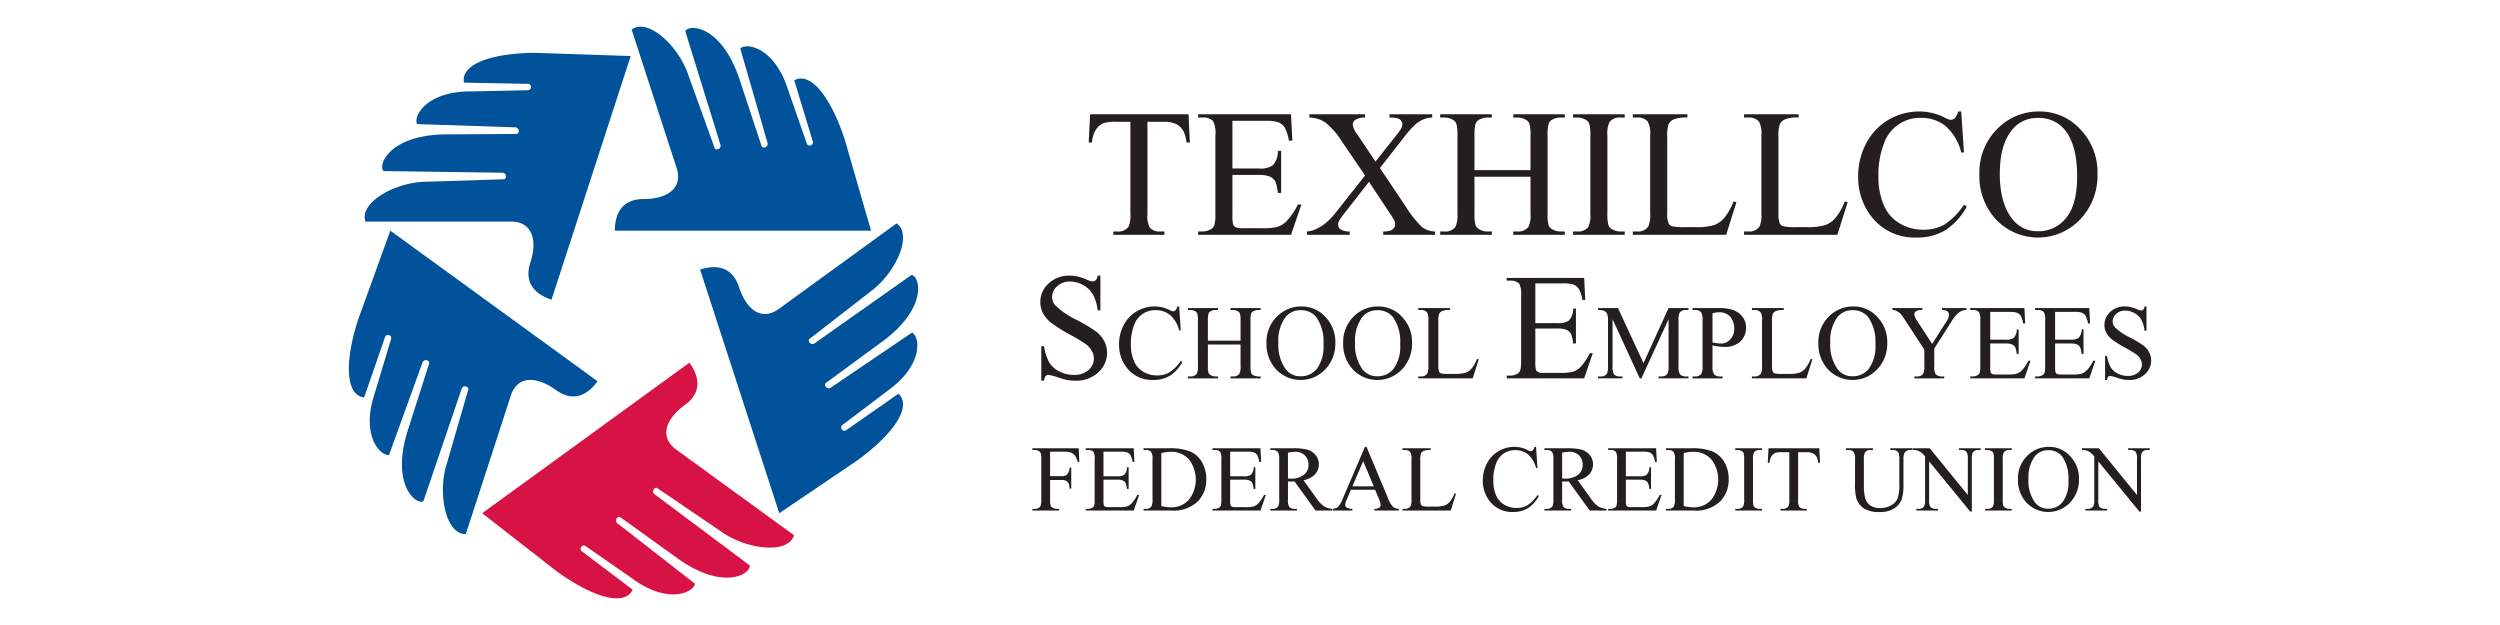 <svg id="Layer_1" data-name="Layer 1" xmlns="http://www.w3.org/2000/svg" viewBox="0 0 400 100"><defs><style>.cls-1{fill:#00529b;}.cls-2{fill:#d71345;}.cls-3{fill:#231f20;}</style></defs><title>Untitled-1</title><path class="cls-1" d="M135.16,22.315c-2.047-6.275-5.303-10.983-8.084-9.465l2.971,9.776a0.513,0.513,0,1,1-.994.248L126.093,14.379c-2.146-6.803-6.643-7.612-7.649-6.611l4.365,15.107c0.215,0.571-.786,1.142-1.001.356l-3.577-10.816c-2.934-8.449-8.084-8.593-8.583-7.411l5.633,18.186c0.155,0.698-.814.915-0.936,0.506L110.191,12.18c-1.533-4.786-6.525-9.404-9.131-7.457l7.191,22.131c1.092,3.355-1.628,4.999-5.291,4.997-3.542,0-4.583,2.477-4.583,5.052l40.988,0.002L135.16,22.315"/><path class="cls-1" d="M85.734,8.459c-6.6.007-12.084,1.644-11.497,4.763l10.215,0.194a0.513,0.513,0,1,1-.074,1.022l-8.995.19c-7.131-.058-9.293,3.965-8.648,5.228l15.715,0.52c0.611-.028.846,1.103,0.03,1.061L71.088,21.499c-8.942.18-10.669,5.033-9.703,5.873L80.425,27.635c0.712,0.07.62,1.057,0.19,1.045l-12.232.393c-5.027-.023-10.962,3.3-9.915,6.378h23.271c3.529,0,4.25,3.096,3.114,6.578-1.096,3.367.941,5.122,3.392,5.919l12.667-38.985L85.734,8.459"/><path class="cls-1" d="M57.283,51.187c-2.034,6.278-2.169,12.001.976,12.408l3.344-9.656a0.513,0.513,0,1,1,.948.388L59.952,62.938c-2.259,6.76.902,10.063,2.301,9.843l5.348-14.787c0.164-.59,1.309-0.465,1.022.301L65.154,69.149c-2.589,8.56,1.494,11.7,2.592,11.04l6.132-18.027c0.285-.656,1.196-0.263,1.053.144L71.525,74.06c-1.575,4.777-.248,11.447,3.004,11.402l7.191-22.134c1.087-3.355,4.255-3.082,7.219-.932,2.862,2.086,5.161.691,6.678-1.394L62.452,36.908,57.283,51.187"/><path class="cls-2" d="M89.129,91.449c5.341,3.873,10.743,5.769,12.1,2.904l-8.151-6.162a0.513,0.513,0,1,1,.661-0.785L101.128,92.54c5.732,4.241,9.85,2.252,10.07.853l-12.408-9.656c-0.509-.338-0.037-1.39.601-0.879l9.254,6.65c7.335,5.111,11.587,2.201,11.298.948l-15.247-11.402c-0.534-.474.12-1.218,0.46-0.957l10.125,6.873c4.056,2.971,10.81,3.773,11.772.671L108.226,71.958c-2.856-2.074-1.617-5,1.343-7.152,2.869-2.079,2.252-4.697.738-6.78L77.146,82.116l11.983,9.333"/><path class="cls-1" d="M137.257,73.604c5.337-3.884,8.811-8.435,6.502-10.614l-8.38,5.851a0.514,0.514,0,1,1-.541-0.874l7.169-5.439c5.804-4.144,5.184-8.672,3.922-9.316L132.91,62.032c-0.477.381-1.332-.396-0.652-0.844l9.187-6.743c7.126-5.401,5.672-10.343,4.395-10.454L130.283,54.967c-0.614.363-1.123-.49-0.769-0.733l9.665-7.506c4.081-2.941,6.93-9.115,4.275-10.99L124.627,49.418c-2.858,2.074-5.258-.007-6.387-3.492-1.096-3.369-3.773-3.593-6.225-2.795L124.683,82.114l12.574-8.51"/><path class="cls-3" d="M190.164,18.278l0.213,4.523h-0.54a5.464,5.464,0,0,0-.427-1.707,2.858,2.858,0,0,0-1.173-1.216,4.092,4.092,0,0,0-1.927-.391h-2.717V34.223a3.945,3.945,0,0,0,.384,2.219,2.136,2.136,0,0,0,1.664.597H186.309v0.526h-8.178V37.039h0.683a1.959,1.959,0,0,0,1.735-.74,4.316,4.316,0,0,0,.313-2.077V19.487H178.543a6.465,6.465,0,0,0-1.92.199,2.636,2.636,0,0,0-1.266,1.038,4.204,4.204,0,0,0-.626,2.077h-0.54l0.228-4.523h15.745Z"/><path class="cls-3" d="M197.19,19.331v7.624h4.239a3.454,3.454,0,0,0,2.205-.498,3.203,3.203,0,0,0,.825-2.304h0.526v6.713h-0.526a7.339,7.339,0,0,0-.398-1.806,1.781,1.781,0,0,0-.839-0.782,4.284,4.284,0,0,0-1.792-.284H197.19v6.358a5.906,5.906,0,0,0,.114,1.557,0.894,0.894,0,0,0,.398.441,2.419,2.419,0,0,0,1.081.164h3.271a8.864,8.864,0,0,0,2.375-.228,3.537,3.537,0,0,0,1.422-.896,10.938,10.938,0,0,0,1.806-2.66h0.569l-1.664,4.836H191.7V37.039h0.683a2.702,2.702,0,0,0,1.294-.327,1.195,1.195,0,0,0,.619-0.683,6.694,6.694,0,0,0,.164-1.863V21.635a4.148,4.148,0,0,0-.37-2.262,2.204,2.204,0,0,0-1.707-.569h-0.683V18.278h14.864l0.213,4.224h-0.555a6.665,6.665,0,0,0-.661-2.091,2.272,2.272,0,0,0-1.074-.868,6.442,6.442,0,0,0-2.005-.213H197.19Z"/><path class="cls-3" d="M220.787,26.884l4.139,6.173a17.054,17.054,0,0,0,2.553,3.236,3.57,3.57,0,0,0,2.112.747v0.526H221.313V37.039a3.728,3.728,0,0,0,1.223-.171,1.164,1.164,0,0,0,.491-0.391,0.898,0.898,0,0,0,.192-0.533,1.786,1.786,0,0,0-.128-0.654,11.188,11.188,0,0,0-.782-1.252l-3.271-4.95-4.039,5.177a7.806,7.806,0,0,0-.768,1.102,1.36,1.36,0,0,0-.128.576,0.917,0.917,0,0,0,.384.754,2.714,2.714,0,0,0,1.465.341v0.526h-6.841V37.039a4.182,4.182,0,0,0,1.252-.299,7.243,7.243,0,0,0,1.678-.996,11.739,11.739,0,0,0,1.821-1.92l4.552-5.746-3.798-5.561a11.207,11.207,0,0,0-2.631-2.966,4.73,4.73,0,0,0-2.489-.747V18.278h8.918v0.526a2.84,2.84,0,0,0-1.557.37,0.925,0.925,0,0,0-.42.725,3.213,3.213,0,0,0,.683,1.536l2.958,4.423,3.428-4.338a7.442,7.442,0,0,0,.733-1.052,1.346,1.346,0,0,0,.135-0.583,0.853,0.853,0,0,0-.171-0.526,1.14,1.14,0,0,0-.54-0.42,4.956,4.956,0,0,0-1.351-.135V18.278h6.841v0.526a4.036,4.036,0,0,0-1.323.256,5.33,5.33,0,0,0-1.408.882,15.905,15.905,0,0,0-1.806,2.048Z"/><path class="cls-3" d="M235.92,27.225h8.961V21.706a6.458,6.458,0,0,0-.185-1.949,1.274,1.274,0,0,0-.597-0.612,2.616,2.616,0,0,0-1.294-.341h-0.683V18.278h8.25v0.526h-0.683a2.705,2.705,0,0,0-1.294.327,1.196,1.196,0,0,0-.619.69,6.859,6.859,0,0,0-.164,1.885V34.152a6.387,6.387,0,0,0,.185,1.934,1.282,1.282,0,0,0,.583.612,2.696,2.696,0,0,0,1.309.341h0.683v0.526h-8.25V37.039h0.683a2.042,2.042,0,0,0,1.721-.697,4.18,4.18,0,0,0,.356-2.19V28.277h-8.961v5.874a6.386,6.386,0,0,0,.185,1.934,1.274,1.274,0,0,0,.597.612,2.616,2.616,0,0,0,1.294.341h0.697v0.526h-8.264V37.039H231.113a2.059,2.059,0,0,0,1.735-.697,4.331,4.331,0,0,0,.341-2.19V21.706a6.458,6.458,0,0,0-.185-1.949,1.282,1.282,0,0,0-.583-0.612,2.696,2.696,0,0,0-1.309-.341h-0.683V18.278h8.264v0.526h-0.697a2.705,2.705,0,0,0-1.294.327,1.233,1.233,0,0,0-.612.69,6.583,6.583,0,0,0-.171,1.885v5.519Z"/><path class="cls-3" d="M259.958,37.039v0.526h-8.264V37.039h0.683a2.059,2.059,0,0,0,1.735-.697,4.331,4.331,0,0,0,.341-2.19V21.692a6.388,6.388,0,0,0-.185-1.934,1.282,1.282,0,0,0-.583-0.612,2.695,2.695,0,0,0-1.309-.341h-0.683V18.278h8.264v0.526h-0.697a2.043,2.043,0,0,0-1.721.697,4.181,4.181,0,0,0-.356,2.19V34.152a6.387,6.387,0,0,0,.185,1.934,1.274,1.274,0,0,0,.597.612,2.616,2.616,0,0,0,1.294.341h0.697Z"/><path class="cls-3" d="M277.368,32.232l0.469,0.1-1.65,5.234H261.253V37.039h0.725a1.939,1.939,0,0,0,1.749-.796,4.59,4.59,0,0,0,.299-2.105V21.692a3.982,3.982,0,0,0-.398-2.262,2.09,2.09,0,0,0-1.65-.626h-0.725V18.278h8.733v0.526a5.333,5.333,0,0,0-2.155.284,1.74,1.74,0,0,0-.846.754,6.208,6.208,0,0,0-.228,2.176V34.138a3.941,3.941,0,0,0,.228,1.621,1.015,1.015,0,0,0,.526.441,9.233,9.233,0,0,0,2.219.142h1.408a10.195,10.195,0,0,0,3.115-.327,4.057,4.057,0,0,0,1.636-1.159A9.501,9.501,0,0,0,277.368,32.232Z"/><path class="cls-3" d="M295.161,32.232l0.469,0.1-1.65,5.234H279.046V37.039h0.725a1.939,1.939,0,0,0,1.749-.796,4.59,4.59,0,0,0,.299-2.105V21.692a3.982,3.982,0,0,0-.398-2.262,2.09,2.09,0,0,0-1.65-.626h-0.725V18.278h8.733v0.526a5.333,5.333,0,0,0-2.155.284,1.74,1.74,0,0,0-.846.754,6.208,6.208,0,0,0-.228,2.176V34.138a3.941,3.941,0,0,0,.228,1.621,1.015,1.015,0,0,0,.526.441,9.233,9.233,0,0,0,2.219.142h1.408a10.195,10.195,0,0,0,3.115-.327,4.057,4.057,0,0,0,1.636-1.159A9.499,9.499,0,0,0,295.161,32.232Z"/><path class="cls-3" d="M313.794,17.837l0.441,6.557H313.794a8.253,8.253,0,0,0-2.518-4.239,6.134,6.134,0,0,0-3.926-1.294,6.082,6.082,0,0,0-5.91,4.082,13.843,13.843,0,0,0-.889,5.305,11.265,11.265,0,0,0,.839,4.537,6.288,6.288,0,0,0,2.525,2.944,7.261,7.261,0,0,0,3.847,1.024,6.673,6.673,0,0,0,3.314-.804,10.921,10.921,0,0,0,3.158-3.193l0.441,0.284a10.126,10.126,0,0,1-3.385,3.769,8.568,8.568,0,0,1-4.594,1.195,8.696,8.696,0,0,1-7.425-3.556,10.167,10.167,0,0,1-1.963-6.23,11.064,11.064,0,0,1,1.294-5.305,9.367,9.367,0,0,1,3.563-3.748,9.627,9.627,0,0,1,4.957-1.33,9.085,9.085,0,0,1,4.125,1.024,2.238,2.238,0,0,0,.853.313,0.939,0.939,0,0,0,.669-0.27,2.216,2.216,0,0,0,.526-1.067H313.794Z"/><path class="cls-3" d="M326.339,17.837a8.748,8.748,0,0,1,6.507,2.852,9.845,9.845,0,0,1,2.752,7.119,10.139,10.139,0,0,1-2.774,7.297,9.271,9.271,0,0,1-13.406.071,10.155,10.155,0,0,1-2.71-7.325A9.758,9.758,0,0,1,319.839,20.355,9.231,9.231,0,0,1,326.339,17.837Zm-0.27,1.038a5.089,5.089,0,0,0-4.153,1.92q-1.949,2.39-1.949,6.998,0,4.723,2.02,7.268A4.991,4.991,0,0,0,326.083,36.996a5.597,5.597,0,0,0,4.488-2.119q1.771-2.119,1.771-6.685,0-4.95-1.949-7.382A5.256,5.256,0,0,0,326.069,18.876Z"/><path class="cls-3" d="M176.064,44.099v5.559h-0.439a6.935,6.935,0,0,0-.764-2.548,3.984,3.984,0,0,0-1.571-1.505,4.348,4.348,0,0,0-2.11-.557,2.869,2.869,0,0,0-2.039.753,2.289,2.289,0,0,0-.806,1.713,2.028,2.028,0,0,0,.51,1.339,13.097,13.097,0,0,0,3.497,2.371,24.186,24.186,0,0,1,3.076,1.855,4.532,4.532,0,0,1,1.269,1.523,4.018,4.018,0,0,1,.444,1.837,4.16,4.16,0,0,1-1.416,3.147,5.129,5.129,0,0,1-3.645,1.322,7.709,7.709,0,0,1-1.316-.107,13.537,13.537,0,0,1-1.523-.433,6.816,6.816,0,0,0-1.464-.373,0.62,0.62,0,0,0-.468.178,1.411,1.411,0,0,0-.255.735h-0.439V55.395h0.439a7.777,7.777,0,0,0,.83,2.59,3.983,3.983,0,0,0,1.594,1.429,4.945,4.945,0,0,0,2.353.569,3.345,3.345,0,0,0,2.341-.782,2.422,2.422,0,0,0,.86-1.849,2.509,2.509,0,0,0-.326-1.197,3.574,3.574,0,0,0-1.014-1.126,29.026,29.026,0,0,0-2.525-1.511,24.427,24.427,0,0,1-2.933-1.843,4.961,4.961,0,0,1-1.322-1.517,3.76,3.76,0,0,1-.45-1.825,3.957,3.957,0,0,1,1.327-2.981,4.73,4.73,0,0,1,3.378-1.25,6.781,6.781,0,0,1,2.714.628,2.785,2.785,0,0,0,.936.296,0.707,0.707,0,0,0,.504-0.184,1.471,1.471,0,0,0,.314-0.741h0.439Z"/><path class="cls-3" d="M188.665,49.031l0.257,3.825h-0.257a4.821,4.821,0,0,0-1.469-2.473,3.578,3.578,0,0,0-2.29-.755,3.547,3.547,0,0,0-3.447,2.381,8.067,8.067,0,0,0-.519,3.095,6.567,6.567,0,0,0,.49,2.647,3.665,3.665,0,0,0,1.473,1.717,4.234,4.234,0,0,0,2.244.597,3.894,3.894,0,0,0,1.933-.468,6.376,6.376,0,0,0,1.842-1.863l0.257,0.166a5.907,5.907,0,0,1-1.974,2.198,5,5,0,0,1-2.68.697,5.072,5.072,0,0,1-4.331-2.074,5.931,5.931,0,0,1-1.145-3.634,6.451,6.451,0,0,1,.755-3.095,5.461,5.461,0,0,1,2.078-2.186,5.615,5.615,0,0,1,2.892-.776,5.301,5.301,0,0,1,2.406.597,1.303,1.303,0,0,0,.498.183,0.548,0.548,0,0,0,.39-0.158,1.297,1.297,0,0,0,.307-0.622h0.291Z"/><path class="cls-3" d="M193.262,54.507h5.227V51.288A3.782,3.782,0,0,0,198.381,50.151a0.745,0.745,0,0,0-.348-0.357,1.526,1.526,0,0,0-.755-0.199h-0.398v-0.307h4.812v0.307h-0.398a1.58,1.58,0,0,0-.755.191,0.697,0.697,0,0,0-.361.403,3.978,3.978,0,0,0-.096,1.099v7.26a3.716,3.716,0,0,0,.108,1.128,0.745,0.745,0,0,0,.34.357,1.572,1.572,0,0,0,.763.199h0.398v0.307h-4.812V60.232h0.398a1.191,1.191,0,0,0,1.004-.406,2.443,2.443,0,0,0,.207-1.278V55.121h-5.227v3.427a3.722,3.722,0,0,0,.108,1.128,0.739,0.739,0,0,0,.348.357,1.524,1.524,0,0,0,.755.199h0.407v0.307h-4.821V60.232h0.398a1.202,1.202,0,0,0,1.013-.406,2.526,2.526,0,0,0,.199-1.278V51.288a3.775,3.775,0,0,0-.108-1.137,0.748,0.748,0,0,0-.34-0.357,1.572,1.572,0,0,0-.763-0.199h-0.398v-0.307h4.821v0.307h-0.407a1.578,1.578,0,0,0-.755.191,0.719,0.719,0,0,0-.357.403,3.841,3.841,0,0,0-.1,1.099v3.219Z"/><path class="cls-3" d="M208.255,49.031a5.103,5.103,0,0,1,3.796,1.664,5.744,5.744,0,0,1,1.605,4.153,5.916,5.916,0,0,1-1.618,4.256,5.409,5.409,0,0,1-7.82.042,5.923,5.923,0,0,1-1.581-4.273,5.692,5.692,0,0,1,1.825-4.372A5.384,5.384,0,0,1,208.255,49.031Zm-0.158.606a2.968,2.968,0,0,0-2.423,1.12,6.331,6.331,0,0,0-1.136,4.082,6.684,6.684,0,0,0,1.178,4.24,2.911,2.911,0,0,0,2.39,1.128,3.265,3.265,0,0,0,2.618-1.236,6.03,6.03,0,0,0,1.033-3.9,6.811,6.811,0,0,0-1.136-4.306A3.066,3.066,0,0,0,208.097,49.637Z"/><path class="cls-3" d="M220.526,49.031a5.103,5.103,0,0,1,3.796,1.664,5.744,5.744,0,0,1,1.605,4.153,5.916,5.916,0,0,1-1.618,4.256,5.409,5.409,0,0,1-7.82.042,5.923,5.923,0,0,1-1.581-4.273A5.692,5.692,0,0,1,216.734,50.5,5.384,5.384,0,0,1,220.526,49.031Zm-0.158.606a2.968,2.968,0,0,0-2.423,1.12,6.331,6.331,0,0,0-1.136,4.082,6.684,6.684,0,0,0,1.178,4.24,2.911,2.911,0,0,0,2.39,1.128,3.265,3.265,0,0,0,2.618-1.236,6.03,6.03,0,0,0,1.033-3.9,6.811,6.811,0,0,0-1.136-4.306A3.066,3.066,0,0,0,220.368,49.637Z"/><path class="cls-3" d="M236.323,57.427l0.274,0.058-0.962,3.053h-8.711V60.232h0.423a1.13,1.13,0,0,0,1.02-.465,2.669,2.669,0,0,0,.174-1.228V51.28a2.326,2.326,0,0,0-.232-1.319,1.22,1.22,0,0,0-.962-0.365h-0.423v-0.307h5.094v0.307a3.11,3.11,0,0,0-1.257.166,1.015,1.015,0,0,0-.494.44,3.616,3.616,0,0,0-.133,1.269v7.069a2.294,2.294,0,0,0,.133.946,0.594,0.594,0,0,0,.307.257,5.372,5.372,0,0,0,1.294.083h0.821a5.935,5.935,0,0,0,1.817-.191,2.361,2.361,0,0,0,.954-0.676A5.55,5.55,0,0,0,236.323,57.427Z"/><path class="cls-3" d="M245.652,45.343v6.353h3.532a2.88,2.88,0,0,0,1.837-.415,2.672,2.672,0,0,0,.687-1.92h0.439v5.595H251.709a6.141,6.141,0,0,0-.332-1.505,1.484,1.484,0,0,0-.699-0.652,3.575,3.575,0,0,0-1.493-.237h-3.532v5.298A4.903,4.903,0,0,0,245.747,59.158a0.742,0.742,0,0,0,.332.367,2.011,2.011,0,0,0,.901.137h2.726a7.383,7.383,0,0,0,1.979-.19,2.958,2.958,0,0,0,1.185-.747,9.134,9.134,0,0,0,1.505-2.217h0.474l-1.387,4.03H241.077V60.101h0.569a2.257,2.257,0,0,0,1.079-.273,0.997,0.997,0,0,0,.515-0.569,5.568,5.568,0,0,0,.137-1.553V47.264a3.458,3.458,0,0,0-.308-1.885,1.836,1.836,0,0,0-1.422-.474h-0.569V44.466h12.386l0.178,3.52h-0.462a5.541,5.541,0,0,0-.551-1.742,1.891,1.891,0,0,0-.895-0.723,5.371,5.371,0,0,0-1.671-.178h-4.409Z"/><path class="cls-3" d="M262.36,60.539L258.012,51.072v7.517a2.295,2.295,0,0,0,.224,1.294,1.228,1.228,0,0,0,.971.348h0.398v0.307h-3.916V60.232h0.398a1.143,1.143,0,0,0,1.012-.431,2.521,2.521,0,0,0,.182-1.211V51.238a2.574,2.574,0,0,0-.166-1.079,0.923,0.923,0,0,0-.427-0.402,2.29,2.29,0,0,0-1-0.162v-0.307h3.186l4.082,8.803,4.016-8.803h3.186v0.307h-0.39a1.153,1.153,0,0,0-1.02.431,2.516,2.516,0,0,0-.183,1.211v7.351a2.23,2.23,0,0,0,.232,1.294,1.229,1.229,0,0,0,.971.348h0.39v0.307h-4.779V60.232h0.398a1.13,1.13,0,0,0,1.012-.431,2.521,2.521,0,0,0,.183-1.211V51.072l-4.34,9.467H262.36Z"/><path class="cls-3" d="M274.001,55.27v3.278a2.295,2.295,0,0,0,.232,1.319,1.191,1.191,0,0,0,.954.365h0.431v0.307h-4.82V60.232h0.423a1.13,1.13,0,0,0,1.02-.465,2.737,2.737,0,0,0,.166-1.219V51.28a2.376,2.376,0,0,0-.224-1.319,1.22,1.22,0,0,0-.962-0.365h-0.423v-0.307h4.123a7.315,7.315,0,0,1,2.381.311,3.28,3.28,0,0,1,1.468,1.05,2.697,2.697,0,0,1,.597,1.75,2.948,2.948,0,0,1-.908,2.24,3.581,3.581,0,0,1-2.568.863,7.217,7.217,0,0,1-.88-0.058Q274.54,55.386,274.001,55.27Zm0-.473q0.439,0.083.78,0.124a4.846,4.846,0,0,0,.581.042,1.975,1.975,0,0,0,1.489-.668,2.426,2.426,0,0,0,.626-1.73A3.111,3.111,0,0,0,277.178,51.209a2.061,2.061,0,0,0-.846-0.938,2.474,2.474,0,0,0-1.245-.311,4.916,4.916,0,0,0-1.087.158v4.68Z"/><path class="cls-3" d="M289.707,57.427l0.274,0.058-0.962,3.053h-8.711V60.232h0.423a1.13,1.13,0,0,0,1.02-.465,2.669,2.669,0,0,0,.174-1.228V51.28a2.326,2.326,0,0,0-.232-1.319,1.22,1.22,0,0,0-.962-0.365h-0.423v-0.307h5.094v0.307a3.111,3.111,0,0,0-1.257.166,1.015,1.015,0,0,0-.494.44,3.618,3.618,0,0,0-.133,1.269v7.069a2.295,2.295,0,0,0,.133.946,0.594,0.594,0,0,0,.307.257,5.372,5.372,0,0,0,1.294.083h0.821a5.935,5.935,0,0,0,1.817-.191,2.36,2.36,0,0,0,.954-0.676A5.551,5.551,0,0,0,289.707,57.427Z"/><path class="cls-3" d="M296.56,49.031a5.103,5.103,0,0,1,3.796,1.664,5.744,5.744,0,0,1,1.605,4.153,5.916,5.916,0,0,1-1.618,4.256,5.409,5.409,0,0,1-7.82.042,5.923,5.923,0,0,1-1.581-4.273,5.691,5.691,0,0,1,1.825-4.372A5.384,5.384,0,0,1,296.56,49.031Zm-0.158.606a2.968,2.968,0,0,0-2.423,1.12,6.331,6.331,0,0,0-1.136,4.082,6.684,6.684,0,0,0,1.178,4.24,2.911,2.911,0,0,0,2.39,1.128,3.265,3.265,0,0,0,2.618-1.236,6.03,6.03,0,0,0,1.033-3.9,6.811,6.811,0,0,0-1.136-4.306A3.066,3.066,0,0,0,296.402,49.637Z"/><path class="cls-3" d="M310.714,49.288h3.925v0.307h-0.216a1.698,1.698,0,0,0-.631.191,2.465,2.465,0,0,0-.755.548,7.46,7.46,0,0,0-.838,1.162l-2.713,4.273v2.821a2.23,2.23,0,0,0,.232,1.294,1.28,1.28,0,0,0,.996.348h0.365v0.307h-4.779V60.232h0.398a1.143,1.143,0,0,0,1.012-.431,2.521,2.521,0,0,0,.182-1.211V55.926l-3.086-4.713a9.972,9.972,0,0,0-.742-1.037,2.927,2.927,0,0,0-.809-0.498,1.11,1.11,0,0,0-.482-0.083v-0.307h4.812v0.307h-0.248a1.45,1.45,0,0,0-.718.183,0.59,0.59,0,0,0-.328.548,2.623,2.623,0,0,0,.506,1.079l2.348,3.626,2.207-3.468a2.565,2.565,0,0,0,.498-1.162,0.738,0.738,0,0,0-.12-0.415,0.813,0.813,0,0,0-.344-0.286,1.677,1.677,0,0,0-.672-0.104v-0.307Z"/><path class="cls-3" d="M318.438,49.902v4.447h2.473a2.015,2.015,0,0,0,1.286-.291,1.869,1.869,0,0,0,.481-1.344h0.307V56.631H322.678a4.257,4.257,0,0,0-.232-1.053,1.041,1.041,0,0,0-.489-0.457,2.503,2.503,0,0,0-1.045-.166h-2.473v3.709a3.427,3.427,0,0,0,.066.908,0.519,0.519,0,0,0,.232.257,1.411,1.411,0,0,0,.631.095H321.276a5.166,5.166,0,0,0,1.386-.133,2.068,2.068,0,0,0,.83-0.523,6.397,6.397,0,0,0,1.054-1.551h0.332l-0.971,2.821h-8.67V60.232H315.634a1.58,1.58,0,0,0,.755-0.191,0.7,0.7,0,0,0,.361-0.398,3.91,3.91,0,0,0,.095-1.087V51.246a2.422,2.422,0,0,0-.216-1.319,1.286,1.286,0,0,0-.996-0.332h-0.398v-0.307h8.67l0.125,2.464H323.707a3.883,3.883,0,0,0-.385-1.219,1.326,1.326,0,0,0-.626-0.506,3.761,3.761,0,0,0-1.17-.124h-3.087Z"/><path class="cls-3" d="M328.818,49.902v4.447h2.473a2.015,2.015,0,0,0,1.286-.291,1.869,1.869,0,0,0,.481-1.344h0.307V56.631h-0.307a4.257,4.257,0,0,0-.232-1.053,1.041,1.041,0,0,0-.489-0.457,2.503,2.503,0,0,0-1.045-.166h-2.473v3.709a3.427,3.427,0,0,0,.066.908,0.519,0.519,0,0,0,.232.257,1.411,1.411,0,0,0,.631.095h1.908a5.166,5.166,0,0,0,1.386-.133,2.067,2.067,0,0,0,.83-0.523,6.396,6.396,0,0,0,1.054-1.551h0.332l-0.971,2.821h-8.67V60.232h0.398a1.58,1.58,0,0,0,.755-0.191,0.7,0.7,0,0,0,.361-0.398,3.91,3.91,0,0,0,.095-1.087V51.246A2.422,2.422,0,0,0,327.009,49.927a1.286,1.286,0,0,0-.996-0.332h-0.398v-0.307h8.67L334.41,51.752h-0.324a3.885,3.885,0,0,0-.385-1.219,1.326,1.326,0,0,0-.626-0.506,3.761,3.761,0,0,0-1.17-.124h-3.087Z"/><path class="cls-3" d="M343.437,49.031v3.892h-0.307a4.846,4.846,0,0,0-.535-1.784,2.785,2.785,0,0,0-1.099-1.054,3.045,3.045,0,0,0-1.477-.39,2.009,2.009,0,0,0-1.427.527,1.604,1.604,0,0,0-.564,1.199,1.42,1.42,0,0,0,.357.938,9.164,9.164,0,0,0,2.448,1.659,16.926,16.926,0,0,1,2.153,1.299,3.169,3.169,0,0,1,.888,1.066,2.808,2.808,0,0,1,.311,1.286,2.913,2.913,0,0,1-.992,2.203,3.59,3.59,0,0,1-2.551.925,5.405,5.405,0,0,1-.921-0.074,9.434,9.434,0,0,1-1.066-.303,4.792,4.792,0,0,0-1.025-.261,0.434,0.434,0,0,0-.328.124,0.99,0.99,0,0,0-.178.514h-0.307V56.938h0.307a5.445,5.445,0,0,0,.581,1.813,2.787,2.787,0,0,0,1.116.999,3.459,3.459,0,0,0,1.647.398,2.343,2.343,0,0,0,1.639-.548,1.697,1.697,0,0,0,.601-1.294,1.753,1.753,0,0,0-.228-0.838,2.504,2.504,0,0,0-.709-0.788,20.387,20.387,0,0,0-1.767-1.058,17.125,17.125,0,0,1-2.054-1.29,3.48,3.48,0,0,1-.925-1.062,2.631,2.631,0,0,1-.315-1.278,2.77,2.77,0,0,1,.929-2.087,3.31,3.31,0,0,1,2.365-.875,4.746,4.746,0,0,1,1.9.44,1.949,1.949,0,0,0,.656.207,0.492,0.492,0,0,0,.352-0.129,1.024,1.024,0,0,0,.22-0.518h0.307Z"/><path class="cls-3" d="M168.014,72.268v3.917h1.815a1.294,1.294,0,0,0,.915-0.275,1.822,1.822,0,0,0,.385-1.091h0.272v3.373h-0.272a1.972,1.972,0,0,0-.15-0.852,0.956,0.956,0,0,0-.397-0.408,1.635,1.635,0,0,0-.753-0.136h-1.815v3.131a3.303,3.303,0,0,0,.096.999,0.657,0.657,0,0,0,.309.316,1.394,1.394,0,0,0,.676.176h0.36v0.272h-4.277V81.417h0.353a1.062,1.062,0,0,0,.896-0.36,2.238,2.238,0,0,0,.176-1.132V73.488a3.307,3.307,0,0,0-.095-0.999,0.662,0.662,0,0,0-.301-0.316,1.367,1.367,0,0,0-.676-0.176h-0.353V71.724h7.415l0.095,2.19h-0.257a3.009,3.009,0,0,0-.445-1.025,1.462,1.462,0,0,0-.624-0.474,3.333,3.333,0,0,0-1.15-.147h-2.198Z"/><path class="cls-3" d="M176.556,72.268v3.939h2.19a1.785,1.785,0,0,0,1.139-.257,1.654,1.654,0,0,0,.426-1.19h0.272v3.469h-0.272a3.766,3.766,0,0,0-.206-0.934,0.924,0.924,0,0,0-.433-0.404,2.22,2.22,0,0,0-.926-0.147h-2.19v3.285a3.04,3.04,0,0,0,.059.805,0.462,0.462,0,0,0,.206.228,1.249,1.249,0,0,0,.559.084h1.69a4.591,4.591,0,0,0,1.228-.118,1.829,1.829,0,0,0,.735-0.463,5.657,5.657,0,0,0,.933-1.374h0.294l-0.86,2.499H173.719V81.417h0.353a1.397,1.397,0,0,0,.669-0.169,0.618,0.618,0,0,0,.32-0.353,3.476,3.476,0,0,0,.084-0.962v-6.474a2.14,2.14,0,0,0-.191-1.168,1.137,1.137,0,0,0-.882-0.294H173.719V71.724h7.679l0.11,2.183h-0.287a3.438,3.438,0,0,0-.341-1.081,1.174,1.174,0,0,0-.555-0.448,3.315,3.315,0,0,0-1.036-.11h-2.734Z"/><path class="cls-3" d="M182.966,81.689V81.417h0.375a0.99,0.99,0,0,0,.897-0.404,2.306,2.306,0,0,0,.162-1.088V73.488a2.056,2.056,0,0,0-.206-1.168,1.079,1.079,0,0,0-.852-0.323h-0.375V71.724h4.057a8.848,8.848,0,0,1,3.399.507,4.044,4.044,0,0,1,1.874,1.69,5.216,5.216,0,0,1,.709,2.734,4.987,4.987,0,0,1-1.264,3.476,5.561,5.561,0,0,1-4.321,1.558h-4.454Zm2.844-.72a7.517,7.517,0,0,0,1.565.206,3.715,3.715,0,0,0,2.83-1.198,5.263,5.263,0,0,0,0-6.503,3.797,3.797,0,0,0-2.888-1.19,6.233,6.233,0,0,0-1.506.213v8.473Z"/><path class="cls-3" d="M196.828,72.268v3.939h2.19a1.785,1.785,0,0,0,1.139-.257,1.654,1.654,0,0,0,.426-1.19h0.272v3.469h-0.272a3.764,3.764,0,0,0-.206-0.934,0.924,0.924,0,0,0-.433-0.404,2.22,2.22,0,0,0-.926-0.147h-2.19v3.285a3.043,3.043,0,0,0,.059.805,0.462,0.462,0,0,0,.206.228,1.249,1.249,0,0,0,.559.084h1.69A4.591,4.591,0,0,0,200.569,81.028a1.829,1.829,0,0,0,.735-0.463,5.658,5.658,0,0,0,.933-1.374h0.294l-0.86,2.499h-7.679V81.417h0.353a1.397,1.397,0,0,0,.669-0.169,0.618,0.618,0,0,0,.32-0.353,3.473,3.473,0,0,0,.084-0.962v-6.474a2.14,2.14,0,0,0-.191-1.168,1.137,1.137,0,0,0-.882-0.294h-0.353V71.724h7.679l0.111,2.183h-0.287a3.438,3.438,0,0,0-.341-1.081,1.174,1.174,0,0,0-.555-0.448,3.316,3.316,0,0,0-1.036-.11h-2.734Z"/><path class="cls-3" d="M213.152,81.689h-2.66l-3.373-4.659q-0.374.015-.61,0.015c-0.064,0-.132-0.001-0.206-0.004-0.073-.002-0.149-0.006-0.228-0.011v2.895a2.03,2.03,0,0,0,.206,1.168,1.044,1.044,0,0,0,.837.323h0.39v0.272h-4.27V81.417h0.375a1.001,1.001,0,0,0,.904-0.412,2.325,2.325,0,0,0,.154-1.08V73.488a2.035,2.035,0,0,0-.206-1.168,1.079,1.079,0,0,0-.852-0.323h-0.375V71.724h3.631a8.64,8.64,0,0,1,2.34.231,2.681,2.681,0,0,1,1.279.852,2.219,2.219,0,0,1,.526,1.481,2.327,2.327,0,0,1-.599,1.594,3.378,3.378,0,0,1-1.856.955l2.058,2.859a5.11,5.11,0,0,0,1.213,1.308,3.046,3.046,0,0,0,1.323.412v0.272Zm-7.077-5.122c0.093,0,.174.001,0.242,0.004,0.069,0.003.125,0.004,0.169,0.004a3.237,3.237,0,0,0,2.149-.617,1.976,1.976,0,0,0,.724-1.573,2.055,2.055,0,0,0-.584-1.518,2.092,2.092,0,0,0-1.547-.584,6.49,6.49,0,0,0-1.154.139v4.145Z"/><path class="cls-3" d="M220.011,78.353h-3.858l-0.676,1.573a2.492,2.492,0,0,0-.25.867,0.503,0.503,0,0,0,.217.401,1.899,1.899,0,0,0,.937.224v0.272h-3.138V81.417a1.686,1.686,0,0,0,.808-0.286,4.5,4.5,0,0,0,.83-1.433l3.506-8.201h0.257l3.469,8.289a3.779,3.779,0,0,0,.761,1.297,1.546,1.546,0,0,0,.952.334v0.272H219.893V81.417a1.468,1.468,0,0,0,.805-0.198,0.512,0.512,0,0,0,.209-0.412,3.041,3.041,0,0,0-.294-1.021Zm-0.206-.544-1.691-4.027-1.734,4.027h3.425Z"/><path class="cls-3" d="M232.727,78.934l0.242,0.051-0.852,2.704h-7.716V81.417h0.375a1,1,0,0,0,.904-0.412,2.362,2.362,0,0,0,.155-1.088V73.488a2.056,2.056,0,0,0-.206-1.168,1.079,1.079,0,0,0-.852-0.323h-0.375V71.724h4.512v0.272a2.748,2.748,0,0,0-1.113.147,0.895,0.895,0,0,0-.437.389,3.211,3.211,0,0,0-.118,1.124v6.261a2.042,2.042,0,0,0,.118.838,0.526,0.526,0,0,0,.272.228,4.753,4.753,0,0,0,1.146.073h0.727a5.261,5.261,0,0,0,1.609-.169,2.087,2.087,0,0,0,.845-0.599A4.902,4.902,0,0,0,232.727,78.934Z"/><path class="cls-3" d="M245.769,71.497l0.228,3.388h-0.228a4.265,4.265,0,0,0-1.301-2.19,3.169,3.169,0,0,0-2.028-.668,3.141,3.141,0,0,0-3.053,2.109,7.152,7.152,0,0,0-.459,2.741,5.817,5.817,0,0,0,.434,2.344,3.245,3.245,0,0,0,1.304,1.521,3.751,3.751,0,0,0,1.988.529,3.452,3.452,0,0,0,1.712-.415,5.642,5.642,0,0,0,1.631-1.65l0.228,0.147a5.229,5.229,0,0,1-1.749,1.947,4.429,4.429,0,0,1-2.374.617,4.493,4.493,0,0,1-3.836-1.837,5.254,5.254,0,0,1-1.014-3.219,5.713,5.713,0,0,1,.669-2.741,4.835,4.835,0,0,1,1.841-1.936,4.97,4.97,0,0,1,2.561-.687,4.694,4.694,0,0,1,2.131.529,1.156,1.156,0,0,0,.441.161,0.486,0.486,0,0,0,.346-0.139,1.148,1.148,0,0,0,.272-0.551h0.257Z"/><path class="cls-3" d="M257.022,81.689H254.362l-3.373-4.659q-0.374.015-.61,0.015c-0.064,0-.132-0.001-0.206-0.004-0.073-.002-0.149-0.006-0.228-0.011v2.895a2.03,2.03,0,0,0,.206,1.168,1.044,1.044,0,0,0,.837.323h0.39v0.272h-4.27V81.417h0.375a1.001,1.001,0,0,0,.904-0.412,2.325,2.325,0,0,0,.154-1.08V73.488a2.036,2.036,0,0,0-.206-1.168,1.079,1.079,0,0,0-.852-0.323h-0.375V71.724H250.739a8.64,8.64,0,0,1,2.34.231,2.681,2.681,0,0,1,1.279.852,2.219,2.219,0,0,1,.526,1.481,2.327,2.327,0,0,1-.599,1.594,3.378,3.378,0,0,1-1.856.955l2.058,2.859a5.109,5.109,0,0,0,1.213,1.308,3.046,3.046,0,0,0,1.323.412v0.272Zm-7.077-5.122c0.093,0,.174.001,0.242,0.004,0.069,0.003.125,0.004,0.169,0.004a3.237,3.237,0,0,0,2.149-.617,1.976,1.976,0,0,0,.724-1.573,2.055,2.055,0,0,0-.584-1.518,2.092,2.092,0,0,0-1.547-.584,6.491,6.491,0,0,0-1.154.139v4.145Z"/><path class="cls-3" d="M260.14,72.268v3.939h2.19a1.785,1.785,0,0,0,1.139-.257,1.654,1.654,0,0,0,.426-1.19h0.272v3.469H263.895a3.765,3.765,0,0,0-.206-0.934,0.924,0.924,0,0,0-.433-0.404,2.22,2.22,0,0,0-.926-0.147h-2.19v3.285a3.043,3.043,0,0,0,.059.805,0.462,0.462,0,0,0,.206.228,1.249,1.249,0,0,0,.559.084h1.69A4.591,4.591,0,0,0,263.881,81.028a1.829,1.829,0,0,0,.735-0.463,5.658,5.658,0,0,0,.933-1.374h0.294l-0.86,2.499H257.304V81.417h0.353a1.398,1.398,0,0,0,.669-0.169,0.619,0.619,0,0,0,.32-0.353,3.476,3.476,0,0,0,.084-0.962v-6.474a2.14,2.14,0,0,0-.191-1.168,1.137,1.137,0,0,0-.882-0.294H257.304V71.724h7.679l0.11,2.183h-0.287a3.439,3.439,0,0,0-.341-1.081,1.174,1.174,0,0,0-.555-0.448,3.316,3.316,0,0,0-1.036-.11h-2.734Z"/><path class="cls-3" d="M266.55,81.689V81.417h0.375a0.99,0.99,0,0,0,.897-0.404,2.306,2.306,0,0,0,.162-1.088V73.488a2.057,2.057,0,0,0-.206-1.168,1.079,1.079,0,0,0-.852-0.323h-0.375V71.724h4.057a8.848,8.848,0,0,1,3.399.507,4.044,4.044,0,0,1,1.874,1.69,5.216,5.216,0,0,1,.709,2.734,4.987,4.987,0,0,1-1.264,3.476,5.561,5.561,0,0,1-4.321,1.558h-4.454Zm2.844-.72a7.516,7.516,0,0,0,1.565.206,3.715,3.715,0,0,0,2.83-1.198,5.263,5.263,0,0,0,0-6.503,3.796,3.796,0,0,0-2.888-1.19,6.232,6.232,0,0,0-1.506.213v8.473Z"/><path class="cls-3" d="M281.912,81.417v0.272h-4.27V81.417h0.353a1.064,1.064,0,0,0,.897-0.36,2.238,2.238,0,0,0,.176-1.132V73.488a3.302,3.302,0,0,0-.096-0.999,0.661,0.661,0,0,0-.302-0.316,1.392,1.392,0,0,0-.676-0.176h-0.353V71.724h4.27v0.272h-0.36a1.056,1.056,0,0,0-.889.36,2.163,2.163,0,0,0-.184,1.132v6.438a3.309,3.309,0,0,0,.095.999,0.657,0.657,0,0,0,.309.316,1.351,1.351,0,0,0,.668.176h0.36Z"/><path class="cls-3" d="M291.093,71.724l0.11,2.337h-0.279a2.83,2.83,0,0,0-.22-0.882,1.475,1.475,0,0,0-.606-0.628,2.115,2.115,0,0,0-.996-0.202h-1.404v7.613a2.037,2.037,0,0,0,.199,1.146,1.103,1.103,0,0,0,.86.308h0.346v0.272h-4.226V81.417h0.353a1.012,1.012,0,0,0,.897-0.382,2.23,2.23,0,0,0,.161-1.072V72.349h-1.198a3.352,3.352,0,0,0-.992.102,1.363,1.363,0,0,0-.654.537,2.172,2.172,0,0,0-.323,1.073h-0.279l0.118-2.337h8.135Z"/><path class="cls-3" d="M302.459,71.997V71.724h3.527v0.272h-0.375a1.013,1.013,0,0,0-.904.492,2.255,2.255,0,0,0-.154,1.058v4.042a7.137,7.137,0,0,1-.298,2.326,2.92,2.92,0,0,1-1.168,1.418,4.164,4.164,0,0,1-2.37.592,4.463,4.463,0,0,1-2.477-.566,3.061,3.061,0,0,1-1.198-1.521,8.439,8.439,0,0,1-.235-2.454V73.488a1.95,1.95,0,0,0-.254-1.205,1.042,1.042,0,0,0-.819-0.286h-0.375V71.724h4.307v0.272h-0.382a0.989,0.989,0,0,0-.882.389,2.171,2.171,0,0,0-.184,1.102V77.831a9.558,9.558,0,0,0,.107,1.33,2.827,2.827,0,0,0,.385,1.168,2.096,2.096,0,0,0,.805.691,2.782,2.782,0,0,0,1.29.272,3.553,3.553,0,0,0,1.749-.426,2.282,2.282,0,0,0,1.054-1.091,6.316,6.316,0,0,0,.283-2.252v-4.035a2.057,2.057,0,0,0-.206-1.168,1.079,1.079,0,0,0-.852-0.323h-0.375Z"/><path class="cls-3" d="M306.055,71.724h2.704l6.092,7.474V73.451a1.98,1.98,0,0,0-.206-1.146,1.089,1.089,0,0,0-.86-0.308h-0.346V71.724h3.469v0.272h-0.353a1.012,1.012,0,0,0-.897.382,2.229,2.229,0,0,0-.162,1.072v8.4h-0.265l-6.57-8.025v6.136a2.043,2.043,0,0,0,.198,1.146,1.104,1.104,0,0,0,.86.308h0.353v0.272h-3.469V81.417h0.345a1.02,1.02,0,0,0,.904-0.382,2.229,2.229,0,0,0,.162-1.072V73.033a4.577,4.577,0,0,0-.658-0.669,2.454,2.454,0,0,0-.658-0.301,2.347,2.347,0,0,0-.647-0.066V71.724Z"/><path class="cls-3" d="M321.872,81.417v0.272h-4.27V81.417h0.353a1.064,1.064,0,0,0,.897-0.36,2.238,2.238,0,0,0,.176-1.132V73.488a3.302,3.302,0,0,0-.096-0.999,0.661,0.661,0,0,0-.302-0.316,1.392,1.392,0,0,0-.676-0.176h-0.353V71.724H321.872v0.272h-0.36a1.055,1.055,0,0,0-.889.36,2.163,2.163,0,0,0-.184,1.132v6.438a3.309,3.309,0,0,0,.095.999,0.657,0.657,0,0,0,.309.316,1.351,1.351,0,0,0,.668.176H321.872Z"/><path class="cls-3" d="M327.85,71.497a4.521,4.521,0,0,1,3.362,1.473,5.088,5.088,0,0,1,1.422,3.678,5.24,5.24,0,0,1-1.433,3.77,4.791,4.791,0,0,1-6.926.037,5.245,5.245,0,0,1-1.4-3.784,5.042,5.042,0,0,1,1.617-3.873A4.77,4.77,0,0,1,327.85,71.497Zm-0.14.536a2.628,2.628,0,0,0-2.146.992,5.608,5.608,0,0,0-1.007,3.616,5.92,5.92,0,0,0,1.043,3.755,2.578,2.578,0,0,0,2.116.999,2.892,2.892,0,0,0,2.319-1.095,5.34,5.34,0,0,0,.915-3.453,6.032,6.032,0,0,0-1.007-3.814A2.716,2.716,0,0,0,327.71,72.033Z"/><path class="cls-3" d="M333.121,71.724h2.704l6.092,7.474V73.451a1.98,1.98,0,0,0-.206-1.146,1.089,1.089,0,0,0-.86-0.308h-0.346V71.724h3.469v0.272H343.622a1.012,1.012,0,0,0-.897.382,2.229,2.229,0,0,0-.162,1.072v8.4h-0.265l-6.57-8.025v6.136a2.043,2.043,0,0,0,.198,1.146,1.104,1.104,0,0,0,.86.308h0.353v0.272h-3.469V81.417h0.345a1.02,1.02,0,0,0,.904-0.382,2.229,2.229,0,0,0,.162-1.072V73.033a4.574,4.574,0,0,0-.658-0.669,2.454,2.454,0,0,0-.658-0.301,2.347,2.347,0,0,0-.647-0.066V71.724Z"/></svg>